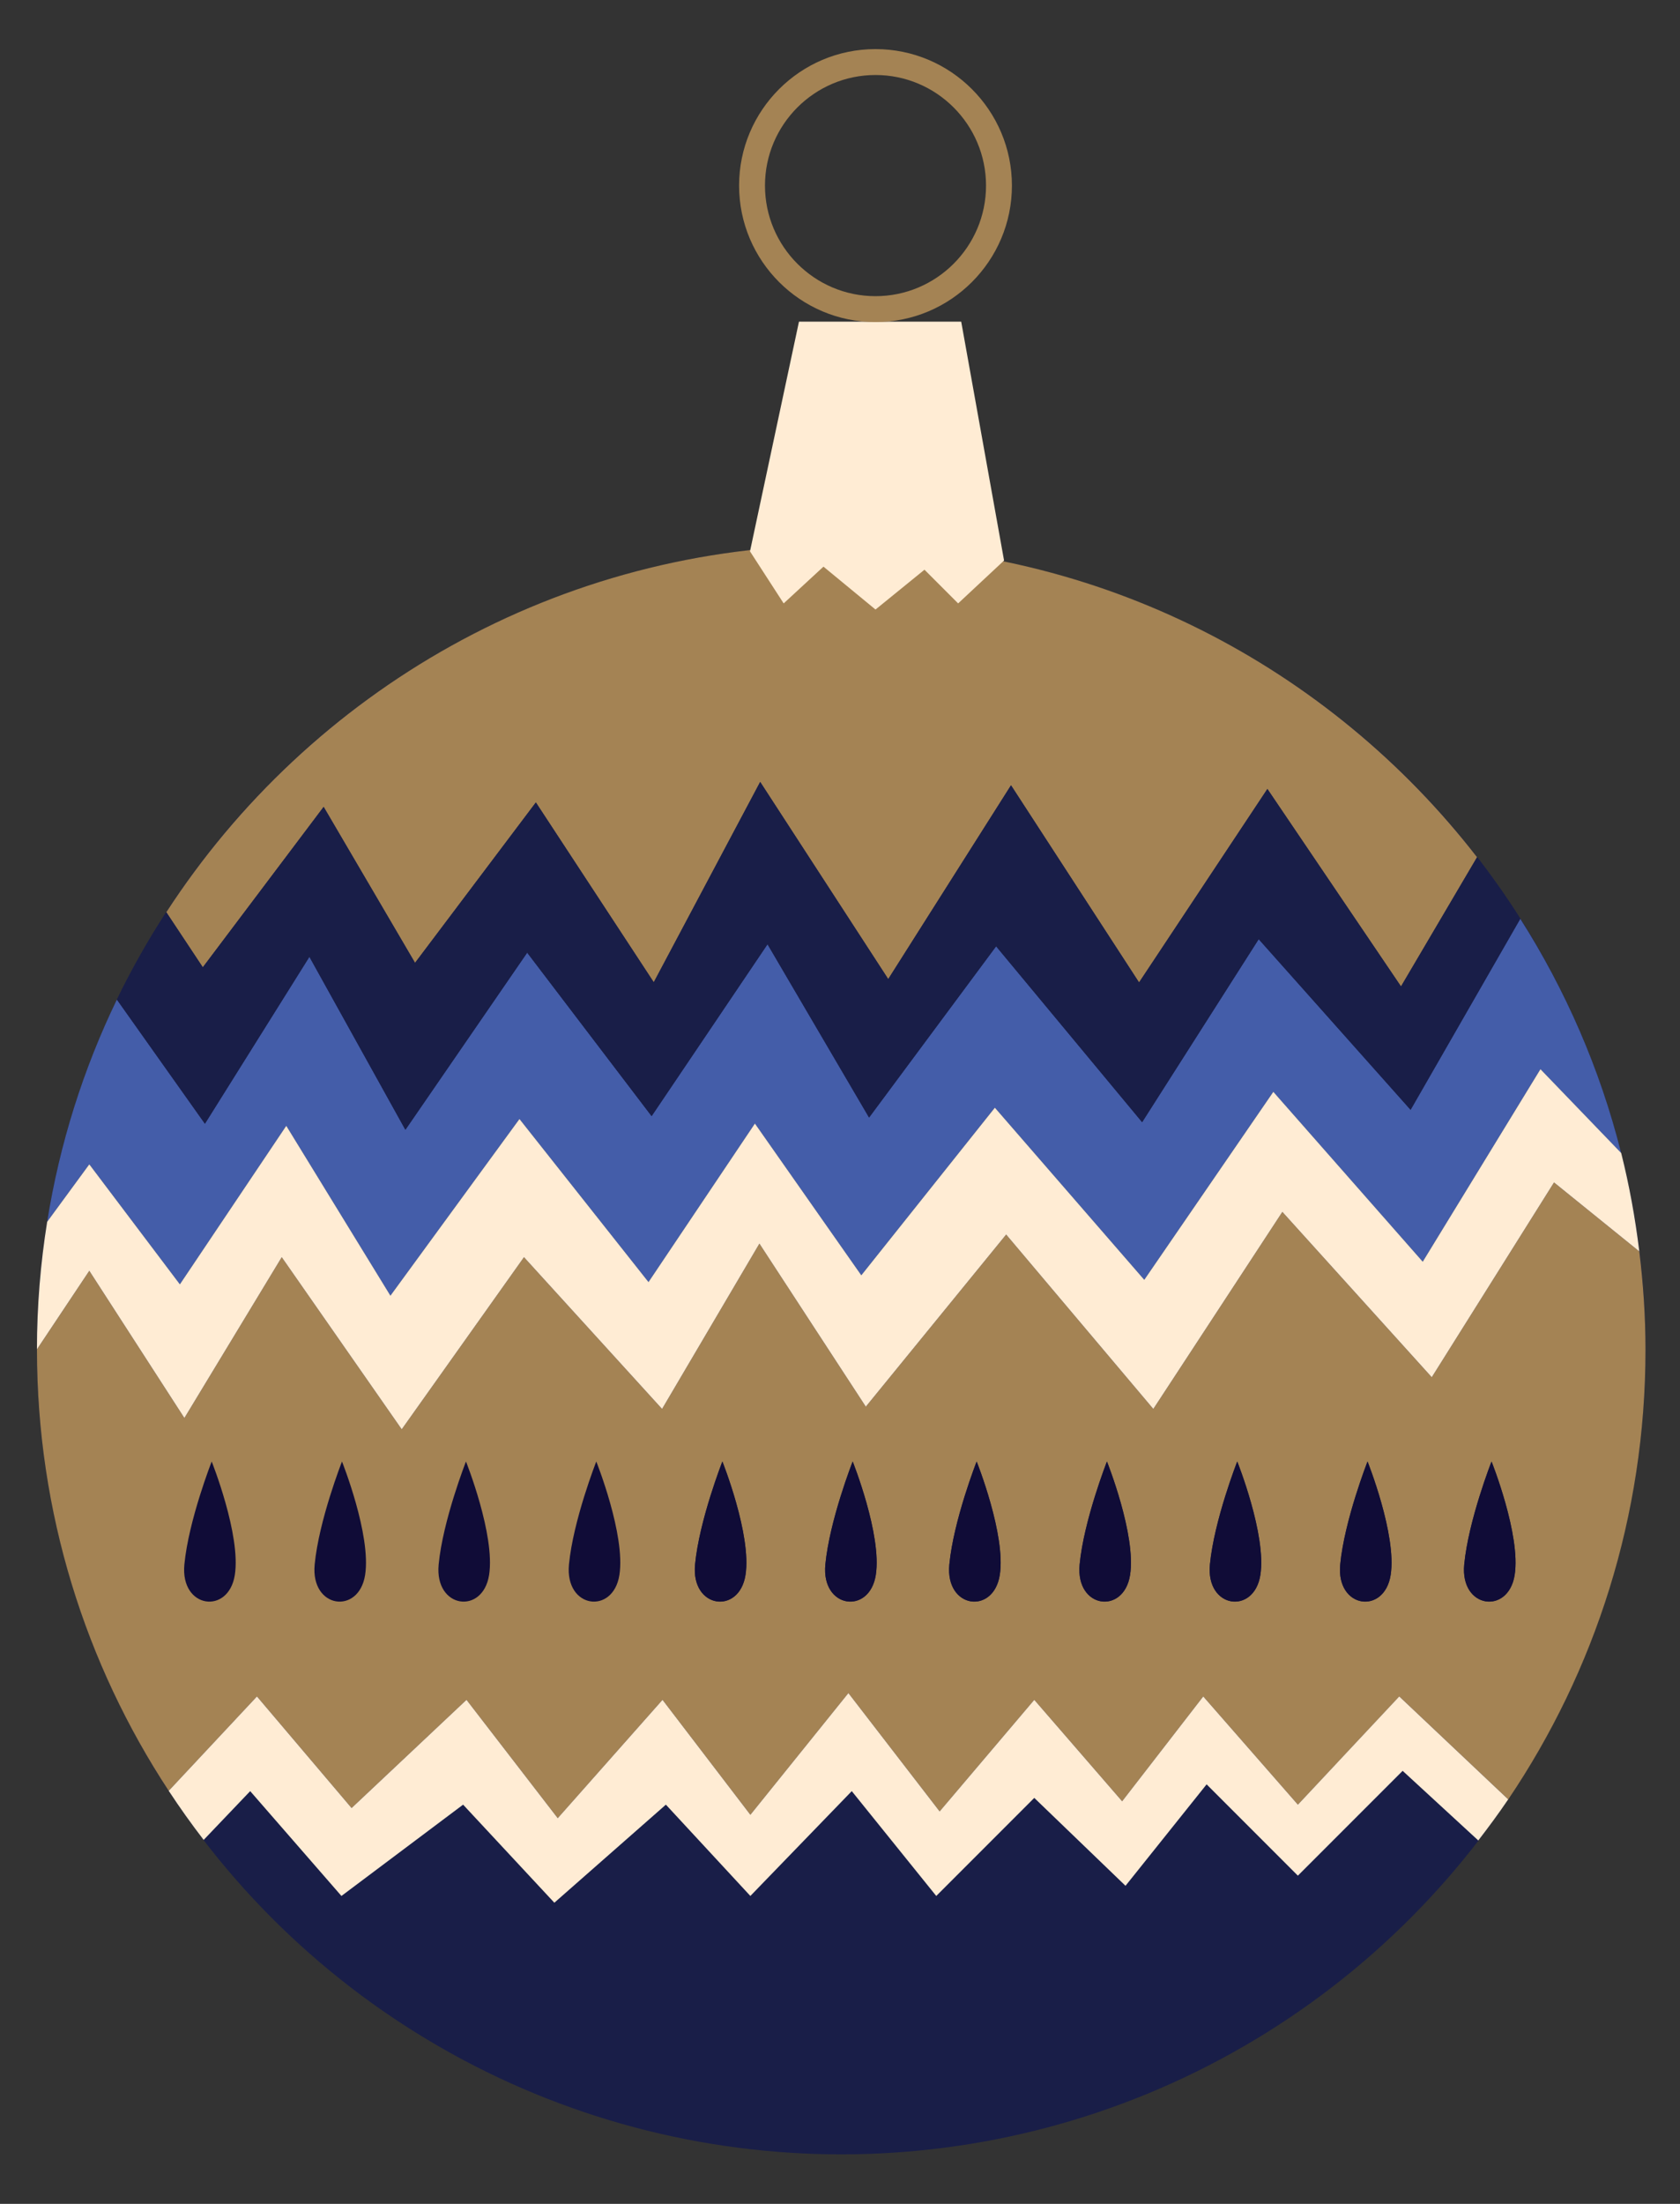<?xml version="1.0" encoding="UTF-8"?>
<!-- Generator: Adobe Illustrator 27.0.0, SVG Export Plug-In . SVG Version: 6.00 Build 0)  -->
<svg xmlns="http://www.w3.org/2000/svg" xmlns:xlink="http://www.w3.org/1999/xlink" version="1.1" id="Layer_1" x="0px" y="0px" width="90px" height="118px" viewBox="0 0 90 118" xml:space="preserve">
<rect x="0" y="0" width="90" height="118" fill="#333333" stroke="none"/>
<g>
	<g>
		<g>
			<g>
				<circle fill="#191E48" cx="45.065" cy="72.264" r="43.086"></circle>
			</g>
			<g>
				<g>
					<path fill="none" d="M69.53,100.43l-4.888-4.889l-4.345,5.432l-4.888-4.707l-5.251,5.251l-4.526-5.613l-5.432,5.613       l-4.526-4.889l-5.975,5.251l-4.888-5.251l-6.518,4.889l-4.888-5.613l-2.493,2.612c7.877,10.234,20.242,16.835,34.155,16.835       c13.899,0,26.252-6.588,34.131-16.804l-4.053-3.729L69.53,100.43z"></path>
				</g>
				<g>
					<path fill="#A48354" d="M83.251,63.31l-6.549,10.43l-8.004-8.853l-6.913,10.551l-7.883-9.338l-7.519,9.217l-5.7-8.732       l-5.215,8.853l-7.398-8.126l-6.549,9.217l-6.428-9.217l-5.215,8.611L4.784,68.04L1.98,72.247c0,0.006,0,0.011,0,0.017       c0,8.725,2.601,16.838,7.059,23.623l4.727-5.053l5.07,5.975l6.156-5.794l4.888,6.337l5.613-6.337l4.707,6.156l5.251-6.518       l4.888,6.337l5.07-5.975l4.707,5.432l4.345-5.613l5.07,5.794l5.432-5.794l5.836,5.512c4.642-6.875,7.353-15.162,7.353-24.082       c0-1.782-0.121-3.535-0.331-5.26L83.251,63.31z M39.937,84.332c-0.338,2.139-2.927,1.801-2.702-0.563       c0.225-2.364,1.464-5.517,1.464-5.517S40.274,82.193,39.937,84.332z M46.917,84.332c-0.338,2.139-2.927,1.801-2.702-0.563       c0.225-2.364,1.464-5.517,1.464-5.517S47.254,82.193,46.917,84.332z M53.559,84.332c-0.338,2.139-2.927,1.801-2.702-0.563       c0.225-2.364,1.464-5.517,1.464-5.517S53.897,82.193,53.559,84.332z M60.539,84.332c-0.338,2.139-2.927,1.801-2.702-0.563       c0.225-2.364,1.464-5.517,1.464-5.517S60.877,82.193,60.539,84.332z M67.519,84.332c-0.338,2.139-2.927,1.801-2.702-0.563       c0.225-2.364,1.464-5.517,1.464-5.517S67.857,82.193,67.519,84.332z M74.499,84.332c-0.338,2.139-2.927,1.801-2.702-0.563       c0.225-2.364,1.464-5.517,1.464-5.517S74.837,82.193,74.499,84.332z M81.142,84.332c-0.338,2.139-2.927,1.801-2.702-0.563       c0.225-2.364,1.464-5.517,1.464-5.517S81.48,82.193,81.142,84.332z"></path>
				</g>
				<g>
					<g>
						<path fill="#A48354" d="M17.339,43.204l4.896,8.352l6.473-8.59l6.316,9.629l5.701-10.727l6.86,10.557l6.577-10.377        l6.86,10.557l6.875-10.36l7.158,10.574l4.075-6.92C71.248,35.73,58.925,29.178,45.065,29.178        c-15.157,0-28.476,7.833-36.156,19.665l1.957,2.951L17.339,43.204z"></path>
					</g>
				</g>
				<g>
					<path fill="#445DA9" d="M9.635,68.768l5.7-8.489l5.579,9.096l6.913-9.46l6.913,8.732l5.7-8.489l5.7,8.126l7.155-8.975       l8.004,9.217l6.913-10.066l8.004,9.096l6.306-10.309l4.326,4.49c-1.132-4.507-2.979-8.726-5.405-12.543l-5.876,10.229       l-8.137-9.137l-6.245,9.799l-7.822-9.417l-6.806,9.169l-5.44-9.279l-6.21,9.203l-6.665-8.753l-6.525,9.484l-5.142-9.262       l-5.597,8.94l-4.717-6.65C4.47,57.22,3.197,61.219,2.526,65.419l2.258-3.079L9.635,68.768z"></path>
				</g>
				<g>
					<path fill="#191E48" d="M16.576,51.228l5.142,9.262l6.525-9.484l6.665,8.753l6.21-9.203l5.44,9.279l6.806-9.169l7.822,9.417       l6.245-9.799l8.137,9.137l5.876-10.229c-0.722-1.136-1.494-2.235-2.316-3.295l-4.075,6.92l-7.158-10.574l-6.875,10.36       l-6.86-10.557l-6.577,10.377l-6.86-10.557l-5.701,10.727l-6.316-9.629l-6.473,8.59l-4.896-8.352l-6.473,8.59l-1.957-2.951       c-0.973,1.498-1.863,3.055-2.646,4.674l4.717,6.65L16.576,51.228z"></path>
				</g>
				<g>
					<path fill="#FFECD4" d="M9.878,75.923l5.215-8.611l6.428,9.217l6.549-9.217l7.398,8.126l5.215-8.853l5.7,8.732l7.519-9.217       l7.883,9.338l6.913-10.551l8.004,8.853l6.549-10.43l4.569,3.694c-0.218-1.792-0.539-3.551-0.97-5.268l-4.326-4.49       l-6.306,10.309l-8.004-9.096L61.3,68.525l-8.004-9.217l-7.155,8.975l-5.7-8.126l-5.7,8.489l-6.913-8.732l-6.913,9.46       l-5.579-9.096l-5.7,8.489L4.784,62.34l-2.258,3.079c-0.355,2.224-0.546,4.504-0.547,6.828l2.805-4.207L9.878,75.923z"></path>
				</g>
				<g>
					<path fill="#100C37" d="M9.877,83.769c-0.225,2.364,2.364,2.702,2.702,0.563c0.338-2.139-1.238-6.079-1.238-6.079       S10.102,81.405,9.877,83.769z"></path>
				</g>
				<g>
					<path fill="#100C37" d="M16.857,83.769c-0.225,2.364,2.364,2.702,2.702,0.563c0.338-2.139-1.238-6.079-1.238-6.079       S17.082,81.405,16.857,83.769z"></path>
				</g>
				<g>
					<path fill="#100C37" d="M23.499,83.769c-0.225,2.364,2.364,2.702,2.702,0.563c0.338-2.139-1.238-6.079-1.238-6.079       S23.725,81.405,23.499,83.769z"></path>
				</g>
				<g>
					<path fill="#100C37" d="M30.48,83.769c-0.225,2.364,2.364,2.702,2.702,0.563c0.338-2.139-1.238-6.079-1.238-6.079       S30.705,81.405,30.48,83.769z"></path>
				</g>
				<g>
					<path fill="#100C37" d="M37.235,83.769c-0.225,2.364,2.364,2.702,2.702,0.563c0.338-2.139-1.238-6.079-1.238-6.079       S37.46,81.405,37.235,83.769z"></path>
				</g>
				<g>
					<path fill="#100C37" d="M44.215,83.769c-0.225,2.364,2.364,2.702,2.702,0.563c0.338-2.139-1.238-6.079-1.238-6.079       S44.44,81.405,44.215,83.769z"></path>
				</g>
				<g>
					<path fill="#100C37" d="M50.857,83.769c-0.225,2.364,2.364,2.702,2.702,0.563c0.338-2.139-1.238-6.079-1.238-6.079       S51.082,81.405,50.857,83.769z"></path>
				</g>
				<g>
					<path fill="#100C37" d="M57.837,83.769c-0.225,2.364,2.364,2.702,2.702,0.563c0.338-2.139-1.238-6.079-1.238-6.079       S58.062,81.405,57.837,83.769z"></path>
				</g>
				<g>
					<path fill="#100C37" d="M64.817,83.769c-0.225,2.364,2.364,2.702,2.702,0.563c0.338-2.139-1.238-6.079-1.238-6.079       S65.042,81.405,64.817,83.769z"></path>
				</g>
				<g>
					<path fill="#100C37" d="M71.797,83.769c-0.225,2.364,2.364,2.702,2.702,0.563c0.338-2.139-1.238-6.079-1.238-6.079       S72.023,81.405,71.797,83.769z"></path>
				</g>
				<g>
					<path fill="#100C37" d="M78.44,83.769c-0.225,2.364,2.364,2.702,2.702,0.563c0.338-2.139-1.238-6.079-1.238-6.079       S78.665,81.405,78.44,83.769z"></path>
				</g>
				<g>
					<path fill="#FFECD4" d="M69.53,96.627l-5.07-5.794l-4.345,5.613l-4.707-5.432l-5.07,5.975l-4.888-6.337l-5.251,6.518       l-4.707-6.156l-5.613,6.337l-4.888-6.337l-6.156,5.794l-5.07-5.975l-4.727,5.053c0.592,0.9,1.216,1.777,1.872,2.628       l2.493-2.612l4.888,5.613l6.518-4.889l4.888,5.251l5.975-5.251l4.526,4.889l5.432-5.613l4.526,5.613l5.251-5.251l4.888,4.707       l4.345-5.432l4.888,4.889l5.613-5.613l4.053,3.729c0.554-0.718,1.093-1.447,1.602-2.2l-5.836-5.512L69.53,96.627z"></path>
				</g>
			</g>
		</g>
		<g>
			<g>
				<polygon fill="#FFECD4" points="40.178,29.521 42.802,17.222 51.493,17.222 53.789,30.012 51.329,32.308 49.525,30.504       46.902,32.636 44.114,30.34 41.982,32.308     "></polygon>
			</g>
			<g>
				<path fill="#A48354" d="M46.902,17.245c-4.03,0-7.308-3.278-7.308-7.308c0-4.03,3.278-7.308,7.308-7.308      c4.03,0,7.308,3.278,7.308,7.308C54.21,13.967,50.932,17.245,46.902,17.245z M46.902,4.016c-3.265,0-5.921,2.656-5.921,5.921      c0,3.265,2.656,5.921,5.921,5.921c3.265,0,5.921-2.656,5.921-5.921C52.822,6.672,50.166,4.016,46.902,4.016z"></path>
			</g>
		</g>
	</g>
</g>
</svg>
